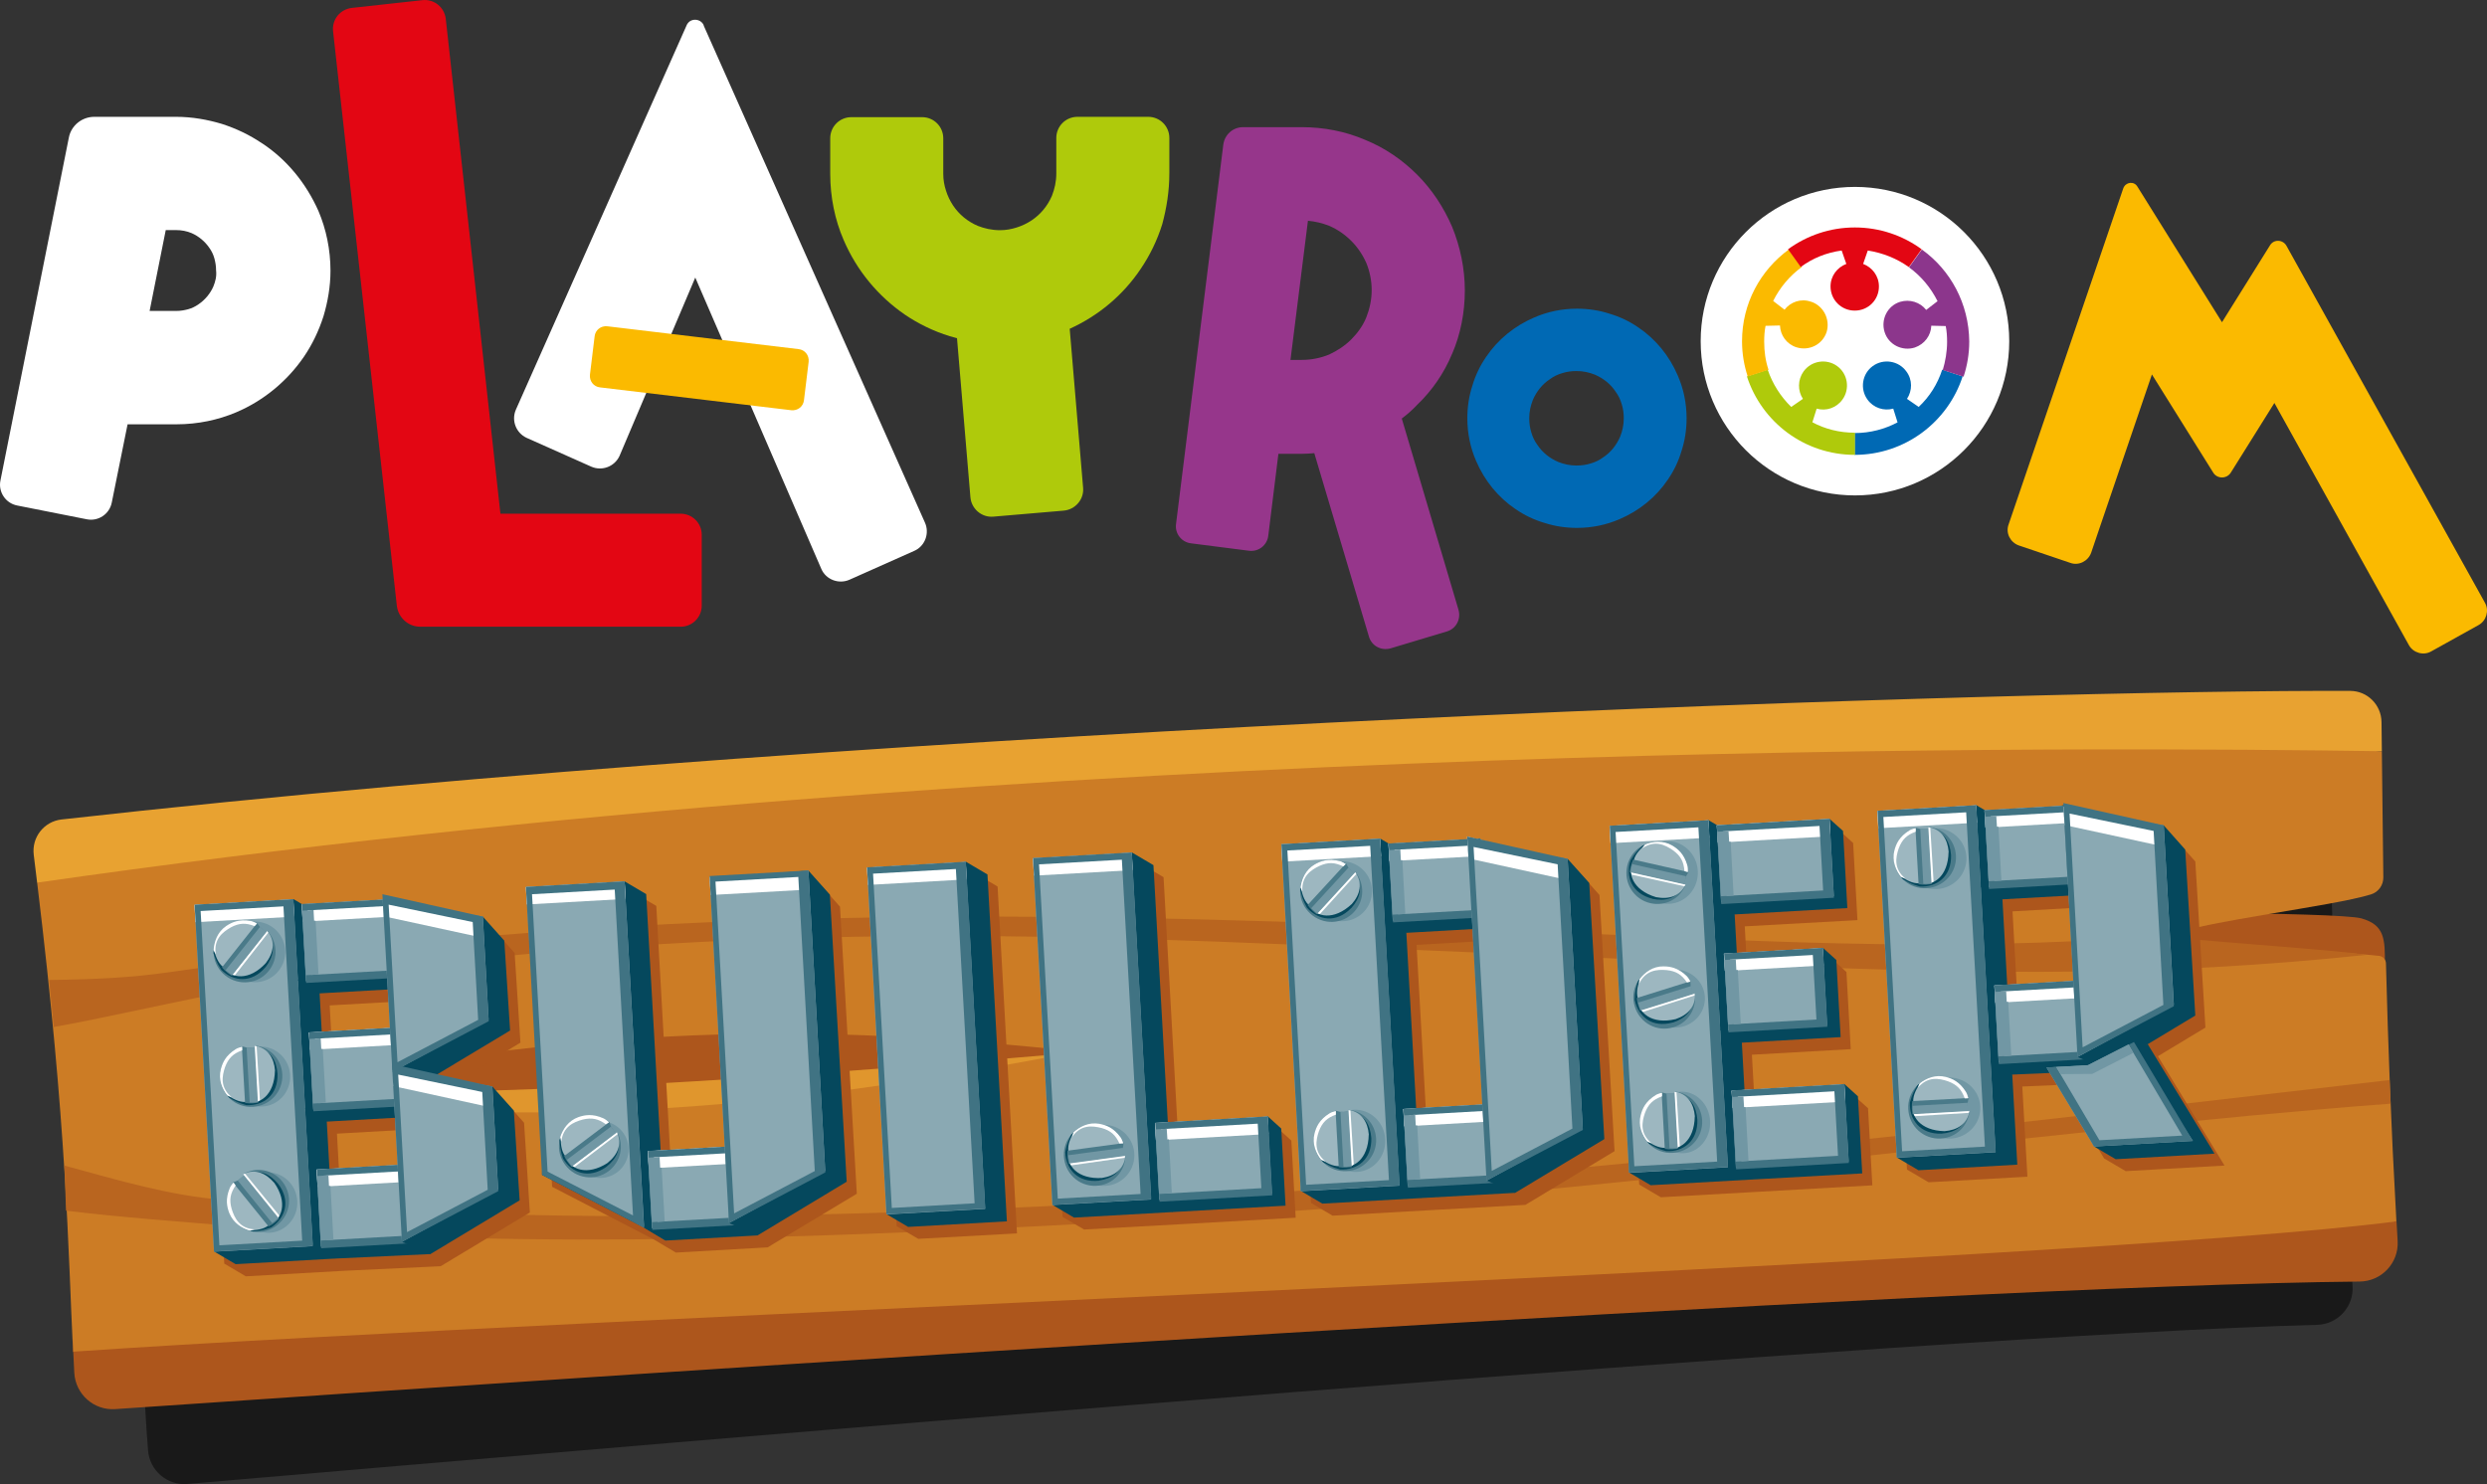 <?xml version="1.0" encoding="UTF-8"?><svg id="Layer_7" xmlns="http://www.w3.org/2000/svg" viewBox="0 0 437.83 261.31"><rect x="0" y="0" width="437.83" height="261.31" fill="#333333" stroke="none"/><defs><style>.cls-1{fill:#4a7a89;}.cls-1,.cls-2,.cls-3,.cls-4,.cls-5,.cls-6{fill-rule:evenodd;}.cls-7{opacity:.5;}.cls-7,.cls-8{isolation:isolate;}.cls-9,.cls-3{fill:#05485d;}.cls-2,.cls-10{fill:#fff;}.cls-11{fill:#fbba00;}.cls-12{fill:#0069b4;}.cls-13{fill:#b9651f;}.cls-14{fill:#8c368c;}.cls-4{fill:#9db7c0;}.cls-15,.cls-5{fill:#ad561c;}.cls-16,.cls-8{fill:#e8a231;}.cls-6,.cls-17{fill:#7197a4;}.cls-18{fill:#e30613;}.cls-19{fill:#407383;}.cls-20{fill:#afca0b;}.cls-21{fill:#96368b;}.cls-8{opacity:.7;}.cls-22{fill:#cc7c25;}.cls-23{fill:#8aa9b3;}</style></defs><path class="cls-12" d="M288.42,57.65c-1.54-1.06-3.24-1.88-5.08-2.42-1.84-.6-3.78-.88-5.72-.88-2.66,0-5.2.54-7.5,1.54-3.48,1.48-6.44,3.9-8.5,6.96-1.06,1.54-1.88,3.24-2.42,5.08-.6,1.84-.88,3.78-.88,5.72,0,2.66.54,5.2,1.54,7.5,1.48,3.48,3.9,6.44,6.96,8.5,1.54,1.06,3.24,1.88,5.08,2.42,1.84.6,3.78.88,5.72.88,2.66,0,5.2-.54,7.5-1.54,3.48-1.48,6.44-3.9,8.5-6.96,1.06-1.54,1.88-3.24,2.42-5.08.6-1.84.88-3.78.88-5.72,0-2.66-.54-5.2-1.54-7.5-1.48-3.48-3.9-6.44-6.96-8.5ZM285.22,76.89c-.64,1.48-1.66,2.78-3.02,3.66-.64.48-1.36.82-2.18,1.06-.76.24-1.6.36-2.48.36-1.18,0-2.24-.24-3.24-.64-1.48-.64-2.78-1.66-3.66-3.02-.48-.64-.82-1.36-1.06-2.18-.24-.76-.36-1.6-.36-2.48,0-1.18.24-2.24.64-3.24.64-1.48,1.66-2.78,3.02-3.66.64-.48,1.36-.82,2.18-1.06.76-.24,1.6-.36,2.48-.36,1.18,0,2.24.24,3.24.64,1.48.64,2.78,1.66,3.66,3.02.48.64.82,1.36,1.06,2.18.24.76.36,1.6.36,2.48,0,1.18-.24,2.24-.64,3.24Z"/><path class="cls-21" d="M255.64,62.31c1.48-3.42,2.24-7.26,2.24-11.16s-.82-7.74-2.24-11.22c-1.48-3.42-3.54-6.56-6.14-9.16s-5.66-4.72-9.16-6.14c-3.42-1.48-7.26-2.24-11.16-2.24h-10.34c-1.78,0-3.24,1.3-3.48,3.08l-8.32,66.78c-.24,1.72,1,3.24,2.66,3.42l10.16,1.3c1.72.24,3.24-1,3.42-2.66l1.78-14.4h4.02c.76,0,1.54-.06,2.3-.12l9.62,32.3c.48,1.66,2.18,2.54,3.84,2.06l9.86-2.96c1.66-.48,2.54-2.18,2.06-3.84l-9.98-33.66c.94-.7,1.84-1.48,2.66-2.36,2.66-2.54,4.78-5.6,6.2-9.04v.02ZM227.18,63.43l3.08-24.56c1.3.12,2.54.42,3.72.88,1.48.64,2.78,1.54,3.9,2.66,1.12,1.12,2,2.42,2.66,3.9.6,1.48.94,3.08.94,4.78s-.36,3.3-.94,4.78c-.6,1.48-1.54,2.78-2.66,3.9s-2.48,2-3.9,2.66c-1.48.6-3.08.94-4.78.94h-2v.06h-.02Z"/><path class="cls-11" d="M391.16,56.71l-14.88-23.86c-.6-1-2.06-.82-2.48.3l-20.2,59.22c-.54,1.48.3,3.12,1.78,3.66l9.1,3.08c1.48.54,3.12-.3,3.66-1.78l1.54-4.54,9.16-26.86,10.8,17.3c.7,1.12,2.36,1.12,3.08,0l7.68-12.28,23.68,42.64c.76,1.36,2.54,1.88,3.9,1.12l8.38-4.66c1.36-.76,1.88-2.54,1.12-3.9l-34.96-62.88c-.64-1.12-2.24-1.18-2.9-.06l-8.44,13.52-.02-.02Z"/><path class="cls-10" d="M123.9,4.45c-.6-1.3-2.48-1.3-3.02,0l-30.06,67.68c-.82,1.88,0,4.08,1.88,4.96l11.4,5.08c1.88.82,4.08,0,4.96-1.88l13.34-31.42,22.2,51.32c.82,1.88,3.08,2.72,4.96,1.88l11.4-5.08c1.88-.82,2.72-3.08,1.88-4.96L123.86,4.45h.04Z"/><path class="cls-10" d="M46.12,25.23c-2.18-1.48-4.54-2.6-7.08-3.42-2.54-.76-5.26-1.24-8.04-1.24h-14.4c-2.18,0-4.08,1.54-4.48,3.66L.08,84.59c-.42,2,.88,4.02,2.96,4.42l12.22,2.42c2,.42,4.02-.88,4.42-2.96l2.78-13.76h8.62c3.72,0,7.32-.76,10.52-2.12,4.84-2.06,8.98-5.5,11.92-9.8,1.48-2.18,2.6-4.54,3.42-7.08.76-2.54,1.24-5.26,1.24-8.04,0-3.72-.76-7.32-2.12-10.52-2.18-4.9-5.56-9.04-9.92-11.92h-.02ZM37.56,50.45c-.54,1.24-1.48,2.36-2.6,3.12-.6.42-1.18.7-1.84.88s-1.36.3-2.12.3h-4.66l2.84-14.24h1.78c1,0,1.94.18,2.78.54,1.24.54,2.36,1.48,3.12,2.6.42.6.7,1.18.88,1.84s.3,1.36.3,2.12c.12,1.06-.12,1.94-.48,2.84h0Z"/><path class="cls-18" d="M78.48,3.33c-.24-2.06-2.06-3.54-4.14-3.3l-12.4,1.36c-2.06.24-3.54,2.06-3.3,4.14l11.22,101.1c.24,2.12,2,3.72,4.14,3.72h45.82c2.06,0,3.72-1.66,3.72-3.72v-12.46c0-2.06-1.66-3.72-3.72-3.72h-31.72L78.48,3.35v-.02Z"/><path class="cls-20" d="M205.86,30.55v-6.26c0-2.06-1.66-3.72-3.72-3.72h-12.46c-2.06,0-3.72,1.66-3.72,3.72v6.26c0,1.42-.3,2.72-.76,3.9-.76,1.78-2,3.3-3.6,4.36-.82.54-1.66.94-2.6,1.24s-1.88.48-2.96.48c-1.42,0-2.72-.3-3.9-.76-1.78-.76-3.3-2-4.36-3.6-.54-.82-.94-1.66-1.24-2.6s-.48-1.88-.48-2.96v-6.26c0-2.06-1.66-3.72-3.72-3.72h-12.46c-2.06,0-3.72,1.66-3.72,3.72v6.26c0,4.08.82,8.1,2.36,11.64,2.3,5.38,6.08,9.92,10.8,13.16,2.36,1.6,5.02,2.9,7.86,3.78.42.12.88.24,1.3.36l2.36,28c.18,2.06,2,3.6,4.02,3.42l12.4-1.06c2.06-.18,3.6-2,3.42-4.02l-2.36-28c5.08-2.3,9.44-5.96,12.52-10.58,1.6-2.36,2.9-5.02,3.78-7.86.76-2.84,1.24-5.78,1.24-8.92v.02Z"/><circle class="cls-10" cx="326.56" cy="60.07" r="27.16"/><path class="cls-12" d="M341.92,65.09c-.82,2.54-2.24,4.78-4.14,6.56l-2.06-1.42c.94-1.42,1-3.36-.12-4.84-1.36-1.88-4.02-2.3-5.9-.94s-2.3,4.02-.94,5.9c1.06,1.48,2.9,2.06,4.54,1.6l.76,2.42c-2.24,1.18-4.78,1.88-7.56,1.88v3.84c8.86,0,16.42-5.78,19.02-13.82l-3.6-1.18h0Z"/><path class="cls-20" d="M319.06,74.37l.76-2.42c1.66.48,3.48-.12,4.54-1.6,1.36-1.88.94-4.54-.94-5.9-1.88-1.36-4.54-.94-5.9.94-1.06,1.48-1.06,3.42-.12,4.84l-2.06,1.42c-1.88-1.84-3.3-4.08-4.14-6.56l-3.66,1.18c2.6,8.04,10.1,13.82,19.02,13.82v-3.9c-2.72,0-5.26-.64-7.5-1.84"/><path class="cls-14" d="M338.32,43.95l-2.24,3.12c2.12,1.54,3.84,3.6,5.02,5.96l-2,1.54c-1.06-1.36-2.9-1.94-4.6-1.42-2.24.7-3.42,3.12-2.72,5.32.7,2.24,3.12,3.42,5.32,2.72,1.72-.6,2.84-2.12,2.9-3.84l2.54.06c.18.88.24,1.84.24,2.78,0,1.72-.3,3.42-.76,4.96l3.66,1.18c.64-1.94,1-4.02,1-6.2-.06-6.68-3.3-12.58-8.32-16.18"/><path class="cls-11" d="M318.76,53.11c-1.72-.6-3.54.06-4.6,1.42l-2-1.54c1.18-2.36,2.9-4.42,5.02-5.96l-2.24-3.12c-5.02,3.66-8.26,9.5-8.26,16.18,0,2.18.36,4.26,1,6.2l3.66-1.18c-.54-1.6-.76-3.24-.76-4.96,0-.94.06-1.88.24-2.78l2.54-.06c.06,1.72,1.18,3.3,2.9,3.84,2.24.7,4.6-.48,5.32-2.72.64-2.18-.54-4.6-2.78-5.32"/><path class="cls-18" d="M336.06,47.01l2.24-3.12c-3.3-2.42-7.38-3.84-11.76-3.84s-8.44,1.42-11.76,3.84l2.24,3.12c2.06-1.54,4.54-2.54,7.2-2.9l.82,2.36c-1.6.6-2.78,2.12-2.78,3.96,0,2.36,1.88,4.26,4.26,4.26s4.26-1.88,4.26-4.26c0-1.84-1.18-3.36-2.78-3.96l.82-2.36c2.66.42,5.14,1.42,7.2,2.9"/><path class="cls-11" d="M139.3,72.23c1.12.12,2.12-.64,2.24-1.78l.82-6.74c.12-1.12-.64-2.12-1.78-2.24l-33.66-4.02c-1.12-.12-2.12.64-2.24,1.78l-.82,6.74c-.12,1.12.64,2.12,1.78,2.24l33.66,4.02Z"/><path class="cls-7" d="M409.92,139.67c-.08-2.88-2.46-5.16-5.34-5.12-52.42.72-239.76,9.72-382.32,28.3-2.92.38-4.94,3.08-4.54,5.98.22,1.58.44,3.14.66,4.68h0c2.96,21.24,4.54,36.86,5.52,49.36.1,1.98.2,4.52.28,5.42h.14c.66,9.16,1.02,16.6,1.48,23.52h0c.08,1.2.16,2.38.26,3.56.28,3.56,3.38,6.24,6.94,5.92,88.28-7.6,306.18-26.18,374.94-28.02,3.66-.1,6.5-3.24,6.22-6.9-.08-1.1-.16-2.2-.24-3.28h0c-1.2-16.4-1.88-28.76-2.52-43.12,0-.22-.08-.44-.2-.62-.04-3.82-.46-5.86-4.04-6.82-1.34-.36-7.54-.5-15.1-.52,6.74-1.26,13.44-2.46,16.62-3.5,1.26-.42,2.08-1.6,2.04-2.92-.22-6.3-.42-14.46-.62-21.06h0c-.04-1.6-.1-3.22-.14-4.88l-.04.02Z"/><path class="cls-15" d="M419.84,169.99c.08-4.7-.06-7.12-4.1-8.28-4.06-1.16-51.26-1.12-51.26-1.12l21.42,7.3,33.96,2.08-.02.02Z"/><path class="cls-22" d="M6.54,155.43c-.4-3.36,246.06-33.7,412.78-23.14.1,6.96.16,15.54.26,22.18.02,1.38-.86,2.62-2.2,3.02-6.86,2.12-29.16,4.66-35.82,7.28-1.06.42-.2.3,1.04.52,6.96,1.26,29.28,2.22,36.26,3.02.66.08,1.16.64,1.18,1.3.4,15.12.88,28.14,1.84,45.42-18.48,10.7-408.84,26.56-409.02,22.94-.88-17.9-1.04-39.1-6.32-82.56v.02Z"/><path class="cls-15" d="M12.96,237.99c91.22-6.22,353.7-15.72,408.94-22.94.06,1.14.12,2.3.2,3.46.22,3.86-2.82,7.1-6.68,7.14-72.42.66-302.1,16.12-395.14,22.46-3.76.26-6.98-2.62-7.2-6.38-.12-2.1-.22-4.24-.32-6.44.06.9.14,1.8.2,2.68v.02Z"/><path class="cls-16" d="M6.54,155.43c-.2-1.62-.4-3.26-.6-4.92-.38-3.08,1.8-5.86,4.88-6.22,150.4-16.88,347.74-22.86,402.92-22.64,3.04,0,5.48,2.46,5.52,5.48.02,1.74.04,3.46.06,5.14-47.54-.66-233.74-2.62-412.78,23.14v.02Z"/><path class="cls-13" d="M263.88,163.73c45.84,1.86,74.4,4.12,117.72,1.06,0,.54,30.66,2.5,34.98,3.34-9.32.98-17.54,1.64-26.9,2.16-40.7,2.28-83.04-.68-125.96-2.42-67.52-2.74-127.64-7.16-215.46,5.24-7.78,1.1-30.82,6.38-38.8,7.72-.14-1.36-.66-6.88-.82-8.28,7.98-.1,14.44-.4,21.1-1.36,89.56-13,165.58-10.26,234.12-7.48l.02.02Z"/><path class="cls-13" d="M11.62,213.19c-.08-1.36-.18-6.52-.28-7.96,9.52,2.6,18.5,5.26,27.7,6.02,121.8,10.04,269.64-8.16,381.32-21.04l.32-.04c.06,1.38.12,2.76.18,4.16h-.02c-64.74,4.92-139.8,16.12-215.92,20.38-56.58,3.18-110.62,5.44-162.6,1.26-9.5-.76-21.56-1.68-30.7-2.8v.02Z"/><path class="cls-8" d="M40.1,192.65c47.64,5.06,84,5.32,150.46-7.66l-150.46,7.66Z"/><path class="cls-15" d="M190.56,185.23c-47.64-5.06-84-5.32-150.46,7.66,0,0,39.92-.12,75.32-2.1s75.12-5.56,75.12-5.56h.02Z"/><polygon class="cls-5" points="304.02 147.39 302.56 146.51 285.16 147.49 285.32 150.55 288.58 208.57 292.38 210.81 309.78 209.83 329.62 208.71 328.86 195.13 326.48 192.99 308.88 193.97 308.42 185.71 325.82 184.73 325.06 171.15 322.7 168.99 307.54 169.85 307.16 163.11 327 162.01 326.24 148.43 323.86 146.27 304.02 147.39"/><polygon class="cls-5" points="207.38 199.67 204.84 154.45 201.04 152.21 183.64 153.19 183.8 156.25 187.06 214.27 190.86 216.49 208.26 215.53 228.1 214.41 227.34 200.83 224.98 198.69 207.38 199.67"/><path class="cls-5" d="M277.76,153.33l-13.2-2.94-4.5-1.5v.5l.06.44h0l-13.88.78-1.48-.86-17.4.98.18,3.06,3.26,58.02,3.8,2.24,17.4-.98,16.54-.92,15.7-9.46-2.66-45.1-3.78-4.24-.04-.02ZM261.02,165.71l1.74,30.86-11.64.66-1.74-30.86,11.64-.66Z"/><polygon class="cls-5" points="154.42 154.83 154.6 157.89 157.86 215.91 161.66 218.13 179.04 217.17 175.62 156.09 171.82 153.85 154.42 154.83"/><path class="cls-5" d="M90.56,167.75l-3.78-4.24-17.68-3.94.06.92-14.24.8h0l-1.48-.86-17.4.98.18,3.06,3.26,58.02,3.8,2.24,17.4-.98,16.9-.8,15.7-9.46-1.02-15.8-3.78-4.24-9.66-2.16,12.8-7.7-1.02-15.8-.04-.04ZM70.04,176.35l.38,6.74-12,.68-.38-6.74,12-.68ZM71.32,198.93l.46,8.28-12,.68-.46-8.28,12-.68Z"/><polygon class="cls-5" points="144.1 155.39 126.7 156.37 126.7 156.51 126.74 157.29 126.88 159.71 129.38 204.01 118.08 204.65 115.54 159.51 111.74 157.27 94.36 158.25 94.52 161.31 97.2 208.97 115.16 218.27 118.98 220.55 135.14 219.63 150.84 210.19 147.88 159.65 144.1 155.39"/><path class="cls-5" d="M379.9,185.97l8.36-5.04-1.78-29.24-3.78-4.24-17.68-3.94v.36l-.4.12-13.46.76h0l-1.48-.88-17.4.98.18,3.06,3.26,58.02,3.8,2.24,17.4-.98-.9-15.88,5.3-.22,1.3-.08,7.8,12.96,3.8,2.24,17.4-.98-11.74-19.28.02.02ZM365.94,159.81l.84,14.98-11.64.66-.84-14.98,11.64-.66Z"/><polygon class="cls-9" points="308 207.71 290.6 208.69 286.8 206.45 287.18 147.61 300.78 144.41 304.58 146.65 308 207.71"/><rect class="cls-23" x="285.07" y="144.88" width="17.42" height="61.18" transform="translate(-9.36 16.73) rotate(-3.21)"/><rect class="cls-10" x="283.42" y="144.92" width="17.42" height="3.06" transform="translate(-7.74 16.59) rotate(-3.21)"/><path class="cls-19" d="M300.78,144.41l3.42,61.08-17.4.98-3.42-61.08,17.4-.98M299,145.67l-14.58.82,3.3,58.86,14.58-.82-3.3-58.86Z"/><polygon class="cls-9" points="325.22 159.89 305.38 161.01 301.58 158.77 304.62 147.43 322.08 144.17 324.46 146.31 325.22 159.89"/><rect class="cls-23" x="302.6" y="144.75" width="19.88" height="13.6" transform="translate(-8 17.74) rotate(-3.21)"/><rect class="cls-10" x="302.3" y="144.75" width="19.88" height="3.06" transform="translate(-7.7 17.71) rotate(-3.21)"/><path class="cls-19" d="M322.08,144.17l.78,13.9-19.84,1.12-.78-13.9,19.84-1.12M320.32,145.43l-17.02.96.64,11.36,17.02-.96-.64-11.36Z"/><polygon class="cls-6" points="304.3 146.33 304.42 148.21 304.68 148.21 305.2 157.69 302.96 157.81 302.32 146.45 304.3 146.33"/><polygon class="cls-9" points="324.04 182.61 306.64 183.59 302.84 181.35 305.88 170.01 320.92 166.89 323.28 169.03 324.04 182.61"/><rect class="cls-23" x="303.87" y="167.41" width="17.42" height="13.6" transform="translate(-9.26 17.78) rotate(-3.21)"/><rect class="cls-10" x="303.55" y="167.42" width="17.42" height="3.06" transform="translate(-8.97 17.75) rotate(-3.21)"/><path class="cls-19" d="M320.92,166.89l.78,13.9-17.4.98-.78-13.9,17.4-.98M319.14,168.15l-14.58.82.64,11.36,14.58-.82-.64-11.36Z"/><polygon class="cls-6" points="305.58 168.91 305.68 170.81 305.94 170.79 306.46 180.27 304.22 180.41 303.58 169.03 305.58 168.91"/><polygon class="cls-9" points="327.84 206.61 308 207.71 304.2 205.47 307.24 194.13 324.7 190.87 327.08 193.03 327.84 206.61"/><rect class="cls-23" x="305.21" y="191.47" width="19.88" height="13.6" transform="translate(-10.61 17.96) rotate(-3.21)"/><rect class="cls-10" x="304.91" y="191.47" width="19.88" height="3.06" transform="translate(-10.31 17.93) rotate(-3.21)"/><path class="cls-19" d="M324.7,190.87l.78,13.9-19.84,1.12-.78-13.9,19.84-1.12M322.94,192.15l-17.02.96.64,11.36,17.02-.96-.64-11.36Z"/><polygon class="cls-6" points="306.92 193.05 307.04 194.93 307.3 194.93 307.82 204.41 305.58 204.53 304.94 193.15 306.92 193.05"/><ellipse class="cls-17" cx="293.6" cy="153.63" rx="5.3" ry="5.52" transform="translate(-8.14 16.68) rotate(-3.21)"/><path class="cls-1" d="M296.76,155.77c-.98,2.46-3.54,3.86-6.2,3.26-2.96-.66-4.76-3.6-4.1-6.54s3.54-4.78,6.5-4.1c2.44.56,4.16,2.7,4.26,5.14l-1.26,2.02.8.24v-.02Z"/><path class="cls-3" d="M290.9,158.25c-3.7-.94-4.78-3.96-3.82-6.8.86-1.42,1.38-1.84,2.08-2.54,1-.36,2.08-.44,3.2-.18,2.44.56,4.16,2.7,4.26,5.14,0,.22-.3.42-.44.76-.2.44-.24,1.08-.3,1.32l.34.14c-1.02,2.12-3,2.64-5.32,2.18v-.02Z"/><path class="cls-4" d="M291.54,157.97c-4.12-1.24-5.2-4.28-3.9-6.5.26-1.18,1.28-2.12,2.14-2.84.94-.38,2.04-.5,3.16-.26,2.44.56,4.16,2.7,4.26,5.14,0,.22-.3.42-.44.8-.2.44-.3,1.12-.36,1.36l.36.04c-1.02,2.12-2.96,2.7-5.22,2.26Z"/><path class="cls-1" d="M296.4,155.65l-9.5-2.08c.06-.3.08-.62.16-.92.1-.46.26-.9.46-1.3l9.74,2.2-.44.76c-.06.3-.34,1.04-.42,1.36v-.02Z"/><path class="cls-6" d="M287.34,152.15l9.48,2.14-.12.52c-.06.3-.14.62-.26.9l-9.38-2.12c0-.32.08-.62.16-.92l.12-.52h0Z"/><path class="cls-2" d="M296.54,156.05l-9.28-2.04-.12-.4,9.58,2.16-.18.28h0ZM296.54,153.37c-.12-1.64-.64-2.66-2.02-3.66-1.4-.96-3.18-1.84-5.38-.36.02-.1.4-.56.46-.64,1.36-.56,3.12-.8,4.78.16,1,.6,2.08,1.44,2.68,3.54.08.34.08.82.06,1.14l-.6-.18h.02Z"/><ellipse class="cls-17" cx="294.84" cy="175.82" rx="5.3" ry="5.12" transform="translate(-9.38 16.79) rotate(-3.21)"/><path class="cls-1" d="M298.36,174.95c.38,2.62-1.14,5.12-3.74,5.92-2.9.9-5.92-.72-6.82-3.62s.68-5.9,3.56-6.8c2.4-.74,4.96.26,6.26,2.32l-.08,2.38.82-.2h0Z"/><path class="cls-3" d="M294.52,180.03c-3.68,1.04-6.12-1.04-6.72-3.98.02-1.66.28-2.28.52-3.22.68-.82,1.58-1.42,2.68-1.76,2.4-.74,4.96.26,6.26,2.32.12.18-.06.52,0,.88.04.48.32,1.04.4,1.3l.36-.06c.18,2.36-1.28,3.8-3.5,4.54v-.02Z"/><path class="cls-4" d="M294.96,179.45c-4.18.98-6.64-1.1-6.62-3.68-.36-1.14.04-2.48.44-3.52.62-.8,1.52-1.46,2.62-1.8,2.4-.74,4.96.26,6.26,2.32.12.18-.06.52,0,.92.04.48.3,1.12.38,1.36l.34-.16c.18,2.34-1.22,3.82-3.4,4.56h-.02Z"/><path class="cls-1" d="M298,175.01l-9.26,2.94c-.1-.3-.24-.58-.34-.88-.14-.44-.22-.92-.26-1.34l9.52-2.98v.88c.1.3.22,1.08.32,1.38h.02Z"/><path class="cls-6" d="M288.4,176.53l9.28-2.9.16.5c.1.3.18.6.22.92l-9.18,2.86c-.14-.28-.24-.58-.32-.88l-.16-.5h0Z"/><path class="cls-2" d="M298.3,175.29l-9.06,2.88-.3-.28,9.38-2.92v.34h0l-.02-.02ZM296.98,172.97c-.92-1.36-1.88-1.98-3.58-2.16-1.68-.14-3.66,0-4.84,2.38-.04-.1.06-.68.08-.8.9-1.16,2.3-2.26,4.22-2.24,1.16.02,2.52.2,4.1,1.74.24.26.48.66.62.96l-.62.14.02-.02Z"/><ellipse class="cls-17" cx="296.12" cy="197.64" rx="4.94" ry="5.42" transform="translate(-10.6 16.89) rotate(-3.21)"/><path class="cls-1" d="M294.82,192.19c2.64.28,4.68,2.36,4.84,5.06.16,3.02-2.14,5.56-5.18,5.74s-5.56-2.1-5.72-5.12c-.14-2.5,1.46-4.74,3.78-5.5l2.28.66v-.84h0Z"/><path class="cls-3" d="M298.82,197.15c.1,3.82-2.5,5.68-5.5,5.54-1.6-.44-2.14-.82-3-1.3-.62-.86-1-1.88-1.06-3.02-.14-2.5,1.46-4.74,3.78-5.5.2-.06.48.18.84.22.48.08,1.1-.06,1.36-.08l.04-.36c2.32.4,3.36,2.16,3.54,4.52v-.02Z"/><path class="cls-4" d="M298.36,196.59c-.08,4.3-2.68,6.16-5.18,5.52-1.2.06-2.4-.66-3.32-1.28-.62-.8-1.04-1.82-1.1-2.98-.14-2.5,1.46-4.74,3.78-5.5.2-.06.48.18.9.22.48.08,1.16,0,1.42-.02l-.08-.36c2.32.4,3.42,2.12,3.6,4.4h-.02Z"/><path class="cls-1" d="M294.78,192.57l.6,9.7c-.32,0-.62.08-.94.1-.46.02-.94,0-1.36-.08l-.56-9.96.84.22c.32,0,1.1.04,1.42.02Z"/><path class="cls-6" d="M293.92,202.23l-.54-9.7h.52c.32-.04.62-.06.94-.02l.54,9.6c-.3.08-.62.08-.94.1h-.52v.02Z"/><path class="cls-2" d="M295.14,192.33l.58,9.5-.36.22-.56-9.8.32.08h.02ZM292.56,193.05c-1.54.56-2.38,1.34-2.98,2.94-.54,1.6-.9,3.56,1.14,5.28-.1,0-.64-.22-.74-.28-.9-1.16-1.62-2.78-1.14-4.64.3-1.12.8-2.4,2.68-3.56.3-.18.76-.3,1.08-.38v.62l-.04.02Z"/><polygon class="cls-9" points="206.48 213.41 189.08 214.39 185.28 212.15 185.66 153.31 199.26 150.09 203.06 152.33 206.48 213.41"/><rect class="cls-23" x="183.54" y="150.58" width="17.42" height="61.16" transform="translate(-9.84 11.05) rotate(-3.21)"/><rect class="cls-10" x="181.92" y="150.64" width="17.42" height="3.06" transform="translate(-8.22 10.91) rotate(-3.21)"/><path class="cls-19" d="M199.26,150.09l3.42,61.08-17.4.98-3.42-61.08,17.4-.98M197.5,151.37l-14.58.82,3.3,58.86,14.58-.82-3.3-58.86Z"/><polygon class="cls-9" points="226.32 212.29 206.48 213.41 202.68 211.17 205.72 199.83 223.2 196.57 225.56 198.71 226.32 212.29"/><rect class="cls-23" x="203.69" y="197.15" width="19.86" height="13.6" transform="translate(-11.08 12.28) rotate(-3.21)"/><rect class="cls-10" x="203.39" y="197.17" width="19.86" height="3.06" transform="translate(-10.79 12.26) rotate(-3.21)"/><path class="cls-19" d="M223.2,196.57l.78,13.9-19.84,1.12-.78-13.9,19.84-1.12M221.42,197.85l-17.02.96.64,11.36,17.02-.96-.64-11.36Z"/><polygon class="cls-6" points="205.4 198.75 205.52 200.63 205.78 200.61 206.3 210.09 204.06 210.23 203.42 198.85 205.4 198.75"/><circle class="cls-17" cx="194.32" cy="203.43" r="5.38"/><path class="cls-1" d="M198.12,203.53c-.06,2.64-1.98,4.86-4.66,5.22-3,.4-5.72-1.7-6.12-4.7-.4-2.96,1.64-5.7,4.66-6.12,2.48-.34,4.84,1.08,5.78,3.32l-.48,2.34.84-.06h-.02Z"/><path class="cls-3" d="M193.5,207.89c-3.8.4-5.86-2.04-5.96-5.04.3-1.62.66-2.2,1.06-3.1.8-.68,1.8-1.14,2.94-1.3,2.48-.34,4.84,1.08,5.78,3.32.08.2-.14.5-.14.86-.04.48.14,1.08.18,1.34h.36c-.2,2.36-1.9,3.52-4.22,3.9v.02Z"/><path class="cls-4" d="M194,207.41c-4.28.26-6.36-2.2-5.92-4.74-.16-1.2.46-2.44,1.02-3.4.76-.68,1.74-1.18,2.88-1.34,2.48-.34,4.84,1.08,5.78,3.32.08.2-.14.5-.14.92-.04.48.1,1.14.14,1.4l.36-.1c-.2,2.34-1.84,3.58-4.1,3.94h-.02Z"/><path class="cls-1" d="M197.76,203.53l-9.62,1.36c-.04-.32-.14-.62-.18-.92-.06-.46-.08-.94-.02-1.36l9.88-1.34-.14.86c.04.32.04,1.1.08,1.42v-.02Z"/><path class="cls-6" d="M188.04,203.41l9.64-1.3.08.52c.04.32.08.62.08.94l-9.52,1.3c-.1-.3-.14-.62-.18-.92l-.08-.52-.02-.02Z"/><path class="cls-2" d="M198,203.85l-9.42,1.34-.26-.34,9.74-1.32-.06.32h0ZM197.08,201.35c-.68-1.48-1.52-2.28-3.16-2.74-1.64-.4-3.62-.62-5.16,1.54,0-.1.18-.66.22-.76,1.08-1,2.64-1.84,4.54-1.52,1.14.22,2.46.62,3.76,2.4.2.28.36.74.46,1.04l-.62.04h-.04Z"/><polygon class="cls-9" points="250.2 210.95 232.8 211.93 229 209.69 229.38 150.85 242.98 147.65 246.78 149.89 250.2 210.95"/><rect class="cls-23" x="227.26" y="148.13" width="17.42" height="61.18" transform="translate(-9.64 13.49) rotate(-3.21)"/><rect class="cls-10" x="225.64" y="148.17" width="17.42" height="3.06" transform="translate(-8.01 13.36) rotate(-3.21)"/><path class="cls-19" d="M242.98,147.65l3.42,61.08-17.4.98-3.42-61.08,17.4-.98M241.22,148.93l-14.58.82,3.3,58.86,14.58-.82-3.3-58.86Z"/><polygon class="cls-9" points="263.76 163.33 247.58 164.25 243.78 162.01 246.82 150.67 259.2 147.51 263 149.75 263.76 163.33"/><rect class="cls-23" x="244.8" y="148.08" width="16.2" height="13.6" transform="translate(-8.28 14.4) rotate(-3.21)"/><rect class="cls-10" x="244.5" y="148.11" width="16.2" height="3.06" transform="translate(-7.98 14.38) rotate(-3.21)"/><path class="cls-19" d="M260.64,147.61l.78,13.9-16.18.9-.78-13.9,16.18-.9M258.86,148.89l-13.36.74.64,11.36,13.36-.74-.64-11.36Z"/><polygon class="cls-6" points="246.52 149.57 246.62 151.45 246.88 151.45 247.4 160.93 245.16 161.05 244.52 149.69 246.52 149.57"/><polygon class="cls-9" points="266.74 210.03 250.2 210.95 246.4 208.73 249.44 197.37 263.04 194.17 266.84 196.39 266.74 210.03"/><rect class="cls-23" x="247.43" y="194.77" width="17.42" height="13.6" transform="translate(-10.89 14.66) rotate(-3.21)"/><rect class="cls-10" x="247.11" y="194.78" width="17.42" height="3.06" transform="translate(-10.59 14.63) rotate(-3.21)"/><path class="cls-19" d="M264.48,194.25l.78,13.9-17.4.98-.78-13.9,17.4-.98M262.7,195.53l-14.58.82.64,11.36,14.58-.82-.64-11.36Z"/><polygon class="cls-6" points="249.14 196.29 249.24 198.17 249.5 198.17 250.02 207.65 247.78 207.77 247.14 196.39 249.14 196.29"/><circle class="cls-17" cx="236.26" cy="156.93" r="5.28"/><path class="cls-1" d="M238.64,153.57c1.64,2.08,1.58,5-.26,7-2.06,2.24-5.48,2.34-7.72.28s-2.38-5.44-.32-7.68c1.7-1.84,4.42-2.26,6.58-1.12l1.12,2.1.6-.58h0Z"/><path class="cls-3" d="M237.88,159.89c-2.66,2.74-5.82,2.16-7.8-.08-.8-1.44-.9-2.1-1.16-3.06.18-1.04.66-2.02,1.44-2.86,1.7-1.84,4.42-2.26,6.58-1.12.18.1.2.48.44.76.28.4.8.74,1,.92l.28-.24c1.34,1.94.8,3.92-.76,5.68h-.02Z"/><path class="cls-4" d="M237.96,159.19c-3.14,2.94-6.3,2.38-7.58.14-.88-.82-1.2-2.16-1.4-3.26.14-1,.58-2.02,1.36-2.86,1.7-1.84,4.42-2.26,6.58-1.12.18.1.2.48.48.8.28.4.82.82,1,1l.2-.3c1.34,1.94.86,3.92-.66,5.64l.02-.04Z"/><path class="cls-1" d="M238.36,153.81l-6.54,7.18c-.24-.22-.5-.38-.72-.6-.34-.32-.66-.68-.9-1.04l6.76-7.34.44.76c.24.22.74.82.96,1.04h0Z"/><path class="cls-6" d="M230.82,159.93l6.58-7.16.38.36c.24.22.46.42.66.68l-6.5,7.08c-.26-.18-.5-.38-.72-.6l-.38-.36h-.02Z"/><path class="cls-2" d="M238.78,153.89l-6.4,7.04-.42-.1,6.64-7.24.16.28h0l.02.02ZM236.46,152.55c-1.48-.72-2.62-.78-4.18-.08-1.52.72-3.18,1.84-3,4.5-.08-.08-.28-.62-.32-.72.2-1.46.86-3.1,2.52-4.06,1.02-.56,2.28-1.1,4.42-.56.34.1.76.34,1.02.52l-.46.42v-.02Z"/><ellipse class="cls-17" cx="238.61" cy="200.87" rx="5.26" ry="5.48" transform="translate(-10.87 13.68) rotate(-3.21)"/><path class="cls-1" d="M237.42,195.41c2.64.28,4.68,2.36,4.84,5.06.16,3.02-2.14,5.56-5.18,5.74s-5.56-2.1-5.74-5.12c-.14-2.5,1.46-4.74,3.78-5.5l2.28.66v-.84h.02Z"/><path class="cls-3" d="M241.42,200.37c.1,3.82-2.5,5.68-5.5,5.54-1.6-.44-2.14-.82-3-1.3-.62-.86-1-1.88-1.06-3.02-.14-2.5,1.46-4.74,3.78-5.5.2-.06.48.18.84.22.48.08,1.1-.06,1.36-.08l.04-.36c2.32.4,3.36,2.16,3.54,4.52v-.02Z"/><path class="cls-4" d="M240.96,199.81c-.08,4.3-2.7,6.16-5.18,5.52-1.2.06-2.4-.66-3.32-1.28-.62-.8-1.04-1.82-1.1-2.98-.14-2.5,1.46-4.74,3.78-5.5.2-.06.48.18.9.22.48.08,1.14,0,1.42-.02l-.08-.36c2.32.4,3.42,2.12,3.6,4.4h-.02Z"/><path class="cls-1" d="M237.38,195.79l.6,9.7c-.32,0-.62.08-.94.1-.46.02-.94,0-1.36-.08l-.56-9.96.84.22c.32,0,1.1.04,1.42.02Z"/><path class="cls-6" d="M236.52,205.45l-.54-9.7h.52c.32-.04.62-.06.94-.02l.54,9.6c-.3.08-.62.08-.94.1h-.52v.02Z"/><path class="cls-2" d="M237.74,195.55l.58,9.5-.36.22-.56-9.8.32.08h.02ZM235.16,196.27c-1.54.56-2.38,1.34-2.98,2.94-.54,1.6-.9,3.56,1.14,5.28-.1,0-.64-.22-.74-.28-.9-1.16-1.62-2.78-1.16-4.64.3-1.12.8-2.4,2.68-3.56.3-.18.76-.3,1.08-.38v.62l-.02.02Z"/><polygon class="cls-9" points="282.44 200.57 266.74 210.03 261.72 207.87 262.08 149.03 275.98 151.23 279.78 155.47 282.44 200.57"/><polygon class="cls-23" points="275.98 151.23 278.64 198.65 261.72 207.87 258.44 149.45 265.02 150.05 272.6 150.63 275.98 151.23"/><polygon class="cls-10" points="264.8 148.95 258.28 147.29 258.54 151.15 274.58 154.65 274.48 151.43 264.8 148.95"/><path class="cls-19" d="M275.98,151.23l2.68,47.72-16.96,8.92-3.4-60.58,17.68,3.94h0ZM276.82,198.71l-2.6-46.52-14.8-3.06,3.2,57.04,14.2-7.46h0Z"/><polygon class="cls-9" points="177.26 215.05 159.88 216.03 156.08 213.79 156.44 154.95 170.04 151.73 173.84 153.97 177.26 215.05"/><rect class="cls-23" x="154.32" y="152.21" width="17.42" height="61.18" transform="translate(-9.98 9.42) rotate(-3.21)"/><rect class="cls-10" x="152.7" y="152.27" width="17.42" height="3.06" transform="translate(-8.36 9.28) rotate(-3.21)"/><path class="cls-19" d="M170.04,151.73l3.42,61.08-17.4.98-3.42-61.08,17.4-.98M168.28,153.01l-14.58.82,3.3,58.86,14.58-.82-3.3-58.86Z"/><polygon class="cls-9" points="58.88 221.61 41.48 222.59 37.68 220.35 38.06 161.53 51.66 158.31 55.46 160.55 58.88 221.61"/><rect class="cls-23" x="35.94" y="158.79" width="17.42" height="61.16" transform="translate(-10.53 2.8) rotate(-3.21)"/><rect class="cls-10" x="34.31" y="158.83" width="17.42" height="3.06" transform="translate(-8.91 2.66) rotate(-3.21)"/><path class="cls-19" d="M51.66,158.31l3.42,61.08-17.4.98-3.42-61.08,17.4-.98M49.9,159.59l-14.58.82,3.3,58.86,14.58-.82-3.3-58.86Z"/><polygon class="cls-9" points="72.44 173.99 56.26 174.91 52.46 172.67 55.5 161.33 69.3 158.27 71.68 160.41 72.44 173.99"/><rect class="cls-23" x="53.47" y="158.74" width="16.2" height="13.6" transform="translate(-9.17 3.71) rotate(-3.21)"/><rect class="cls-10" x="53.18" y="158.77" width="16.2" height="3.06" transform="translate(-8.88 3.68) rotate(-3.21)"/><path class="cls-19" d="M69.3,158.27l.78,13.9-16.18.9-.78-13.9,16.18-.9M67.54,159.55l-13.36.74.64,11.36,13.36-.74-.64-11.36Z"/><polygon class="cls-6" points="55.2 160.23 55.3 162.11 55.56 162.11 56.08 171.59 53.84 171.71 53.2 160.35 55.2 160.23"/><polygon class="cls-9" points="74.92 196.51 57.52 197.49 53.72 195.25 56.76 183.91 71.8 180.79 74.16 182.93 74.92 196.51"/><rect class="cls-23" x="54.74" y="181.3" width="17.42" height="13.6" transform="translate(-10.43 3.85) rotate(-3.21)"/><rect class="cls-10" x="54.46" y="181.3" width="17.42" height="3.06" transform="translate(-10.14 3.82) rotate(-3.21)"/><path class="cls-19" d="M71.8,180.79l.78,13.9-17.4.98-.78-13.9,17.4-.98M70.04,182.07l-14.58.82.64,11.36,14.58-.82-.64-11.36Z"/><polygon class="cls-6" points="56.46 182.83 56.56 184.71 56.82 184.69 57.36 194.17 55.1 194.31 54.46 182.93 56.46 182.83"/><polygon class="cls-9" points="75.78 220.81 58.88 221.61 55.08 219.39 58.12 208.03 75.6 204.77 77.96 206.93 75.78 220.81"/><rect class="cls-23" x="56.1" y="205.38" width="19.88" height="13.6" transform="translate(-11.78 4.03) rotate(-3.21)"/><rect class="cls-10" x="55.8" y="205.36" width="19.88" height="3.06" transform="translate(-11.48 4.01) rotate(-3.21)"/><path class="cls-19" d="M75.6,204.77l.78,13.9-19.84,1.12-.78-13.9,19.84-1.12M73.82,206.05l-17.02.96.64,11.36,17.02-.96-.64-11.36Z"/><polygon class="cls-6" points="57.82 206.95 57.92 208.83 58.18 208.83 58.7 218.31 56.46 218.43 55.82 207.07 57.82 206.95"/><circle class="cls-17" cx="44.88" cy="167.61" r="5.34"/><path class="cls-1" d="M47.08,163.91c1.78,1.94,1.94,4.88.26,7-1.88,2.38-5.3,2.74-7.68.86-2.34-1.84-2.76-5.26-.88-7.64,1.56-1.96,4.24-2.58,6.48-1.6l1.28,2,.56-.62h-.02Z"/><path class="cls-3" d="M46.76,170.27c-2.46,2.92-5.66,2.58-7.8.5-.9-1.38-1.06-2.04-1.38-2.96.1-1.06.5-2.06,1.22-2.96,1.56-1.96,4.24-2.58,6.48-1.6.2.08.24.46.5.72.3.38.86.68,1.06.84l.26-.26c1.48,1.84,1.08,3.86-.34,5.74v-.02Z"/><path class="cls-4" d="M46.8,169.57c-2.9,3.16-6.1,2.82-7.54.68-.94-.74-1.36-2.08-1.64-3.16.06-1.02.44-2.06,1.14-2.96,1.56-1.96,4.24-2.58,6.48-1.6.2.08.24.46.54.76.3.38.86.76,1.08.92l.18-.32c1.48,1.84,1.16,3.84-.24,5.68h0Z"/><path class="cls-1" d="M46.8,164.17l-6,7.66c-.24-.2-.52-.34-.76-.54-.36-.3-.7-.62-.96-.96l6.2-7.82.5.72c.24.2.8.76,1.04.96l-.02-.02Z"/><path class="cls-6" d="M39.72,170.83l6.04-7.62.4.32c.24.2.5.38.7.62l-5.98,7.54c-.28-.16-.52-.34-.76-.54l-.4-.32h0Z"/><path class="cls-2" d="M47.22,164.23l-5.86,7.48-.42-.06,6.1-7.7.18.28h0ZM44.82,163.07c-1.52-.6-2.68-.58-4.18.22-1.46.84-3.04,2.06-2.66,4.7-.08-.06-.32-.6-.38-.7.1-1.46.64-3.16,2.22-4.24.96-.64,2.2-1.26,4.36-.88.34.08.78.28,1.06.44l-.42.46Z"/><ellipse class="cls-17" cx="45.92" cy="189.56" rx="5.16" ry="5.28" transform="translate(-10.54 2.87) rotate(-3.21)"/><path class="cls-1" d="M44.86,184.09c2.64.28,4.68,2.36,4.84,5.06.16,3.02-2.14,5.56-5.18,5.74s-5.56-2.1-5.74-5.12c-.14-2.5,1.46-4.74,3.78-5.5l2.28.66v-.84h.02Z"/><path class="cls-3" d="M48.86,189.05c.1,3.82-2.5,5.68-5.5,5.54-1.6-.44-2.14-.82-3-1.3-.62-.86-1-1.88-1.06-3.02-.14-2.5,1.46-4.74,3.78-5.5.2-.06.48.18.84.22.48.08,1.1-.06,1.36-.08l.04-.36c2.32.4,3.36,2.16,3.54,4.52v-.02Z"/><path class="cls-4" d="M48.4,188.51c-.08,4.3-2.7,6.16-5.18,5.52-1.2.06-2.4-.66-3.32-1.28-.62-.8-1.04-1.82-1.1-2.98-.14-2.5,1.46-4.74,3.78-5.5.2-.06.48.18.9.22.48.08,1.16,0,1.42-.02l-.08-.36c2.32.4,3.42,2.12,3.6,4.4h-.02Z"/><path class="cls-1" d="M44.84,184.47l.6,9.7c-.32,0-.62.08-.94.1-.46.02-.94,0-1.36-.08l-.56-9.96.84.22c.32,0,1.1.04,1.42.02Z"/><path class="cls-6" d="M43.96,194.15l-.54-9.7h.52c.32-.04.62-.06.94-.02l.54,9.6c-.32.06-.62.08-.94.1h-.52v.02Z"/><path class="cls-2" d="M45.18,184.23l.58,9.5-.36.22-.56-9.8.32.08h.02ZM42.6,184.95c-1.54.56-2.38,1.34-2.98,2.94-.54,1.6-.9,3.56,1.14,5.28-.1,0-.64-.22-.74-.28-.9-1.16-1.62-2.78-1.14-4.64.3-1.12.8-2.4,2.68-3.56.3-.18.76-.3,1.08-.38v.62l-.04.02Z"/><ellipse class="cls-17" cx="47.18" cy="211.75" rx="5.16" ry="5.32" transform="translate(-11.78 2.97) rotate(-3.21)"/><path class="cls-1" d="M42.8,206.73c2.3-1.32,5.18-.84,6.88,1.28,1.9,2.36,1.52,5.76-.84,7.68s-5.74,1.56-7.64-.8c-1.58-1.94-1.58-4.7-.16-6.66l2.24-.8-.48-.68v-.02Z"/><path class="cls-3" d="M48.94,208.41c2.32,3.02,1.3,6.08-1.22,7.72-1.54.58-2.22.58-3.2.7-1-.32-1.9-.94-2.64-1.84-1.58-1.94-1.58-4.7-.16-6.66.12-.18.5-.14.82-.32.44-.22.86-.7,1.06-.86l-.18-.32c2.12-1.04,4-.22,5.52,1.58h0Z"/><path class="cls-4" d="M48.26,208.23c2.46,3.52,1.42,6.58-.98,7.52-.94.76-2.32.88-3.44.9-.98-.28-1.92-.86-2.64-1.76-1.58-1.94-1.58-4.7-.16-6.66.12-.18.5-.14.86-.36.44-.22.92-.68,1.12-.84l-.28-.26c2.12-1.04,4-.28,5.5,1.46h.02Z"/><path class="cls-1" d="M42.98,207.05l6.16,7.52c-.24.2-.46.44-.7.64-.36.3-.76.56-1.16.74l-6.28-7.76.82-.32c.24-.2.92-.6,1.16-.8v-.02Z"/><path class="cls-6" d="M47.94,215.39l-6.12-7.56.4-.32c.24-.2.48-.4.76-.56l6.06,7.46c-.22.24-.46.44-.7.64l-.4.32v.02Z"/><path class="cls-2" d="M43.14,206.65l6.02,7.36-.16.4-6.18-7.64.3-.12h.02ZM41.48,208.73c-.92,1.36-1.16,2.48-.7,4.12.5,1.62,1.36,3.42,4,3.62-.08.06-.66.2-.76.22-1.4-.4-2.94-1.32-3.66-3.1-.4-1.08-.74-2.42.1-4.44.14-.32.44-.7.66-.94l.36.52h0Z"/><polygon class="cls-9" points="89.8 181.45 74.1 190.89 69.08 188.73 71.1 159.19 85 161.39 88.78 165.63 89.8 181.45"/><polygon class="cls-23" points="85 161.39 86.02 179.53 69.08 188.73 67.38 158.57 74.02 160.21 81.62 160.79 85 161.39"/><polygon class="cls-10" points="73.82 159.13 67.52 158.05 67.54 161.33 83.58 164.81 83.48 161.61 73.82 159.13"/><path class="cls-19" d="M85,161.39l1.04,18.42-16.96,8.92-1.76-31.28,17.68,3.94h0ZM84.18,179.57l-.96-17.22-14.8-3.06,1.56,27.74,14.2-7.46h0Z"/><polygon class="cls-9" points="91.48 211.35 75.78 220.81 70.76 218.65 72.78 189.11 86.68 191.31 90.46 195.55 91.48 211.35"/><polygon class="cls-23" points="86.68 191.31 87.7 209.43 70.76 218.65 69.06 188.37 75.7 190.13 83.3 190.71 86.68 191.31"/><polygon class="cls-10" points="75.48 189.03 69.18 187.97 69.22 191.23 85.26 194.73 85.16 191.51 75.48 189.03"/><path class="cls-19" d="M86.68,191.31l1.04,18.42-16.96,8.92-1.76-31.28,17.68,3.94h0ZM85.86,209.49l-.96-17.22-14.8-3.06,1.56,27.74,14.2-7.46h0Z"/><polygon class="cls-9" points="117.2 218.45 113.4 216.17 95.42 206.87 96.72 164.51 109.96 155.19 113.76 157.43 117.2 218.45"/><polygon class="cls-23" points="113.4 216.17 95.66 206.03 92.58 156.17 109.96 155.19 113.4 216.17"/><rect class="cls-10" x="92.65" y="155.71" width="17.42" height="3.06" transform="translate(-8.65 5.92) rotate(-3.21)"/><path class="cls-19" d="M109.96,155.19l3.42,60.98-17.96-9.3-2.84-50.72,17.38-.98M108.22,156.63l-14.56.82,2.74,48.84,15.04,7.72-3.22-57.38h0Z"/><polygon class="cls-9" points="133.36 217.53 117.2 218.43 113.38 216.15 116.42 204.81 130.24 201.75 132.6 203.89 133.36 217.53"/><rect class="cls-23" x="114.39" y="202.22" width="16.2" height="13.6" transform="translate(-11.51 7.19) rotate(-3.21)"/><rect class="cls-10" x="114.12" y="202.22" width="16.2" height="3.06" transform="translate(-11.22 7.16) rotate(-3.21)"/><path class="cls-19" d="M130.24,201.75l.78,13.9-16.18.9-.78-13.9,16.18-.9M128.48,203.03l-13.36.74.64,11.36,13.36-.74-.64-11.36Z"/><polygon class="cls-6" points="116.12 203.71 116.22 205.59 116.48 205.59 117.02 215.07 114.76 215.19 114.12 203.83 116.12 203.71"/><circle class="cls-17" cx="105.64" cy="202.39" r="5.02"/><path class="cls-1" d="M108.66,199.37c1.24,2.34.64,5.2-1.52,6.84-2.42,1.82-5.82,1.32-7.64-1.1-1.8-2.38-1.34-5.78,1.08-7.6,2-1.5,4.76-1.42,6.66.08l.72,2.26.7-.46v-.02Z"/><path class="cls-3" d="M106.76,205.45c-3.1,2.22-6.12,1.08-7.66-1.48-.52-1.56-.5-2.24-.6-3.22.36-1,1.02-1.88,1.92-2.56,2-1.5,4.76-1.42,6.66.08.16.14.12.5.3.82.2.44.66.88.82,1.08l.32-.18c.96,2.16.08,4-1.78,5.46h.02Z"/><path class="cls-4" d="M106.96,204.77c-3.6,2.32-6.62,1.2-7.48-1.24-.72-.96-.78-2.34-.78-3.46.32-.96.94-1.88,1.86-2.58,2-1.5,4.76-1.42,6.66.08.16.14.12.5.32.86.2.44.66.94.8,1.16l.26-.26c.96,2.16.14,4.02-1.66,5.44h.02Z"/><path class="cls-1" d="M108.34,199.55l-7.72,5.9c-.18-.26-.42-.46-.6-.72-.28-.38-.52-.78-.7-1.18l7.96-6,.3.82c.18.26.58.94.76,1.18h0Z"/><path class="cls-6" d="M99.8,204.21l7.76-5.84.32.42c.18.26.38.5.52.78l-7.68,5.78c-.24-.22-.42-.46-.6-.72l-.32-.42h0Z"/><path class="cls-2" d="M108.72,199.71l-7.56,5.76-.38-.16,7.84-5.92.1.32h0ZM106.68,197.97c-1.32-.96-2.44-1.24-4.1-.84-1.62.44-3.46,1.24-3.76,3.88-.06-.08-.16-.66-.2-.78.46-1.4,1.42-2.9,3.22-3.54,1.1-.36,2.44-.66,4.44.24.32.16.68.46.92.68l-.54.34.02.02Z"/><polygon class="cls-9" points="149.06 208.07 133.36 217.53 128.34 215.35 127.84 154.41 142.32 153.29 146.1 157.53 149.06 208.07"/><polygon class="cls-23" points="142.32 153.29 145.28 206.15 128.34 215.35 124.98 155.17 142.32 153.29"/><polygon class="cls-10" points="124.92 154.39 125.1 157.59 140.9 156.71 140.8 153.49 124.92 154.39"/><path class="cls-19" d="M142.32,153.29l2.98,53.14-16.96,8.92-3.42-61.1,17.4-.98v.02ZM143.44,206.19l-2.9-51.78-14.58.82,3.28,58.42,14.2-7.46Z"/><polygon class="cls-9" points="355.14 205.07 337.74 206.05 333.94 203.81 334.32 144.97 347.92 141.77 351.72 143.99 355.14 205.07"/><rect class="cls-23" x="332.2" y="142.25" width="17.42" height="61.16" transform="translate(-9.14 19.36) rotate(-3.21)"/><rect class="cls-10" x="330.56" y="142.29" width="17.42" height="3.06" transform="translate(-7.52 19.22) rotate(-3.21)"/><path class="cls-19" d="M347.92,141.77l3.42,61.08-17.4.98-3.42-61.08,17.4-.98M346.14,143.03l-14.58.82,3.3,58.86,14.58-.82-3.3-58.86Z"/><polygon class="cls-9" points="368.24 157.47 352.52 158.35 348.72 156.13 351.76 144.77 363.68 141.65 367.48 143.89 368.24 157.47"/><rect class="cls-23" x="349.75" y="142.23" width="15.1" height="13.6" transform="translate(-7.78 20.24) rotate(-3.21)"/><rect class="cls-10" x="349.43" y="142.25" width="15.1" height="3.06" transform="translate(-7.49 20.22) rotate(-3.21)"/><path class="cls-19" d="M363.88,141.81l.78,13.9-14.5.82-.78-13.9,15.72-.88M363.34,143.03l-12.9.72.64,11.36,12.9-.72-.64-11.36Z"/><polygon class="cls-6" points="351.44 143.69 351.56 145.57 351.82 145.57 352.34 155.05 350.1 155.17 349.46 143.81 351.44 143.69"/><polygon class="cls-9" points="370.78 188.27 365.64 188.61 359.54 188.99 354.24 189.21 350.44 186.97 353.48 175.61 367.08 172.41 370.88 174.65 370.78 188.27"/><rect class="cls-23" x="351.46" y="173.02" width="17.42" height="13.6" transform="translate(-9.5 20.45) rotate(-3.21)"/><rect class="cls-10" x="351.17" y="173.02" width="17.42" height="3.06" transform="translate(-9.21 20.43) rotate(-3.21)"/><path class="cls-19" d="M368.52,172.49l.78,13.9-17.4.98-.78-13.9,17.4-.98M366.76,173.77l-14.58.82.64,11.36,14.58-.82-.64-11.36Z"/><polygon class="cls-6" points="353.18 174.53 353.28 176.41 353.54 176.41 354.08 185.89 351.82 186.01 351.18 174.65 353.18 174.53"/><ellipse class="cls-17" cx="340.71" cy="151.17" rx="5.48" ry="5.38" transform="translate(-7.93 19.32) rotate(-3.21)"/><path class="cls-1" d="M339.5,145.59c2.64.28,4.68,2.36,4.84,5.06.16,3.02-2.14,5.56-5.18,5.74s-5.56-2.1-5.74-5.12c-.14-2.5,1.46-4.74,3.78-5.5l2.28.66v-.84h.02Z"/><path class="cls-3" d="M343.48,150.55c.1,3.82-2.5,5.68-5.5,5.54-1.6-.44-2.14-.82-3-1.3-.62-.86-1-1.88-1.06-3.02-.14-2.5,1.46-4.74,3.78-5.5.2-.06.48.18.84.22.48.08,1.1-.06,1.36-.08l.04-.36c2.32.4,3.36,2.16,3.54,4.52v-.02Z"/><path class="cls-4" d="M343.04,150.01c-.08,4.3-2.68,6.16-5.18,5.52-1.2.06-2.4-.64-3.32-1.28-.62-.8-1.04-1.82-1.1-2.98-.14-2.5,1.46-4.74,3.78-5.5.2-.06.48.18.9.22.48.08,1.14,0,1.42-.02l-.08-.36c2.32.4,3.42,2.12,3.6,4.4h-.02Z"/><path class="cls-1" d="M339.46,145.97l.6,9.7c-.32,0-.62.08-.94.1-.46.02-.94,0-1.36-.08l-.56-9.96.84.22c.32,0,1.1.04,1.42.02Z"/><path class="cls-6" d="M338.6,155.65l-.54-9.7h.52c.32-.04.62-.06.94-.02l.54,9.6c-.32.08-.62.08-.94.1h-.52v.02Z"/><path class="cls-2" d="M339.82,145.73l.58,9.5-.36.22-.56-9.8.32.08h.02ZM337.24,146.45c-1.54.56-2.38,1.34-2.98,2.94-.54,1.6-.9,3.56,1.14,5.28-.1,0-.64-.22-.74-.28-.9-1.16-1.62-2.78-1.16-4.64.3-1.12.8-2.4,2.68-3.56.3-.18.76-.3,1.08-.38v.62l-.02.02Z"/><ellipse class="cls-17" cx="343.13" cy="195.11" rx="5.5" ry="5.38" transform="translate(-10.39 19.52) rotate(-3.21)"/><path class="cls-1" d="M346.74,195.63c-.28,2.64-2.36,4.68-5.08,4.84-3.02.16-5.56-2.16-5.72-5.18s2.1-5.56,5.12-5.72c2.5-.14,4.74,1.46,5.5,3.78l-.66,2.28h.84Z"/><path class="cls-3" d="M341.78,199.61c-3.82.1-5.68-2.52-5.54-5.5.44-1.6.82-2.14,1.3-3,.86-.62,1.88-1,3.02-1.06,2.5-.14,4.74,1.46,5.5,3.78.06.2-.18.48-.22.84-.08.48.06,1.1.08,1.36l.36.04c-.4,2.32-2.16,3.36-4.52,3.54h.02Z"/><path class="cls-4" d="M342.34,199.17c-4.3-.08-6.16-2.7-5.52-5.2-.06-1.2.66-2.4,1.28-3.32.8-.62,1.82-1.04,2.98-1.1,2.5-.14,4.74,1.46,5.5,3.78.06.2-.18.48-.22.9-.08.48,0,1.14.02,1.42l.36-.08c-.4,2.32-2.12,3.42-4.4,3.6h0Z"/><path class="cls-1" d="M346.38,195.59l-9.7.58c0-.32-.08-.62-.1-.94-.02-.46,0-.94.08-1.36l9.96-.54-.22.84c0,.32-.04,1.1-.02,1.42h0Z"/><path class="cls-6" d="M336.7,194.71l9.7-.54v.52c.04.32.06.62.02.94l-9.6.52c-.06-.32-.08-.62-.1-.94v-.52l-.02.02Z"/><path class="cls-2" d="M346.6,195.95l-9.5.58-.22-.36,9.8-.54-.08.32h0ZM345.88,193.37c-.56-1.54-1.34-2.38-2.94-2.98-1.6-.54-3.56-.9-5.28,1.12,0-.1.22-.64.28-.74,1.16-.9,2.78-1.62,4.64-1.14,1.12.3,2.4.82,3.54,2.68.18.3.3.76.38,1.08h-.62v-.02Z"/><polygon class="cls-9" points="386.48 178.81 370.78 188.27 365.76 186.11 367.02 143.13 380.92 145.33 384.7 149.59 386.48 178.81"/><polygon class="cls-23" points="380.92 145.33 382.7 176.89 365.76 186.11 363.38 143.57 369.96 144.17 377.54 144.73 380.92 145.33"/><polygon class="cls-10" points="369.74 143.07 363.28 142.03 363.46 145.27 379.5 148.75 379.4 145.55 369.74 143.07"/><path class="cls-19" d="M380.92,145.33l1.78,31.84-16.96,8.92-2.5-44.7,17.68,3.94ZM380.86,176.95l-1.72-30.64-14.8-3.06,2.3,41.16,14.2-7.46h.02Z"/><polygon class="cls-9" points="389.86 203.13 372.46 204.11 368.66 201.87 361.52 187.87 367.52 187.55 378.1 183.85 389.86 203.13"/><polygon class="cls-23" points="386.06 200.89 368.66 201.87 360.28 187.97 367.58 187.55 374.82 183.87 386.06 200.89"/><path class="cls-19" d="M386.06,200.89l-17.4.98-8.4-13.92,7.32-.38,8.1-4.1,10.38,17.44v-.02ZM374.7,183.93l-7.12,3.62-5.6.3,7.62,12.92,14.58-.82-9.46-16.02h-.02Z"/><polygon class="cls-6" points="367.54 187.59 374.7 183.93 375.56 185.39 368.34 189.09 362.8 189.13 361.98 187.85 367.54 187.59"/></svg>